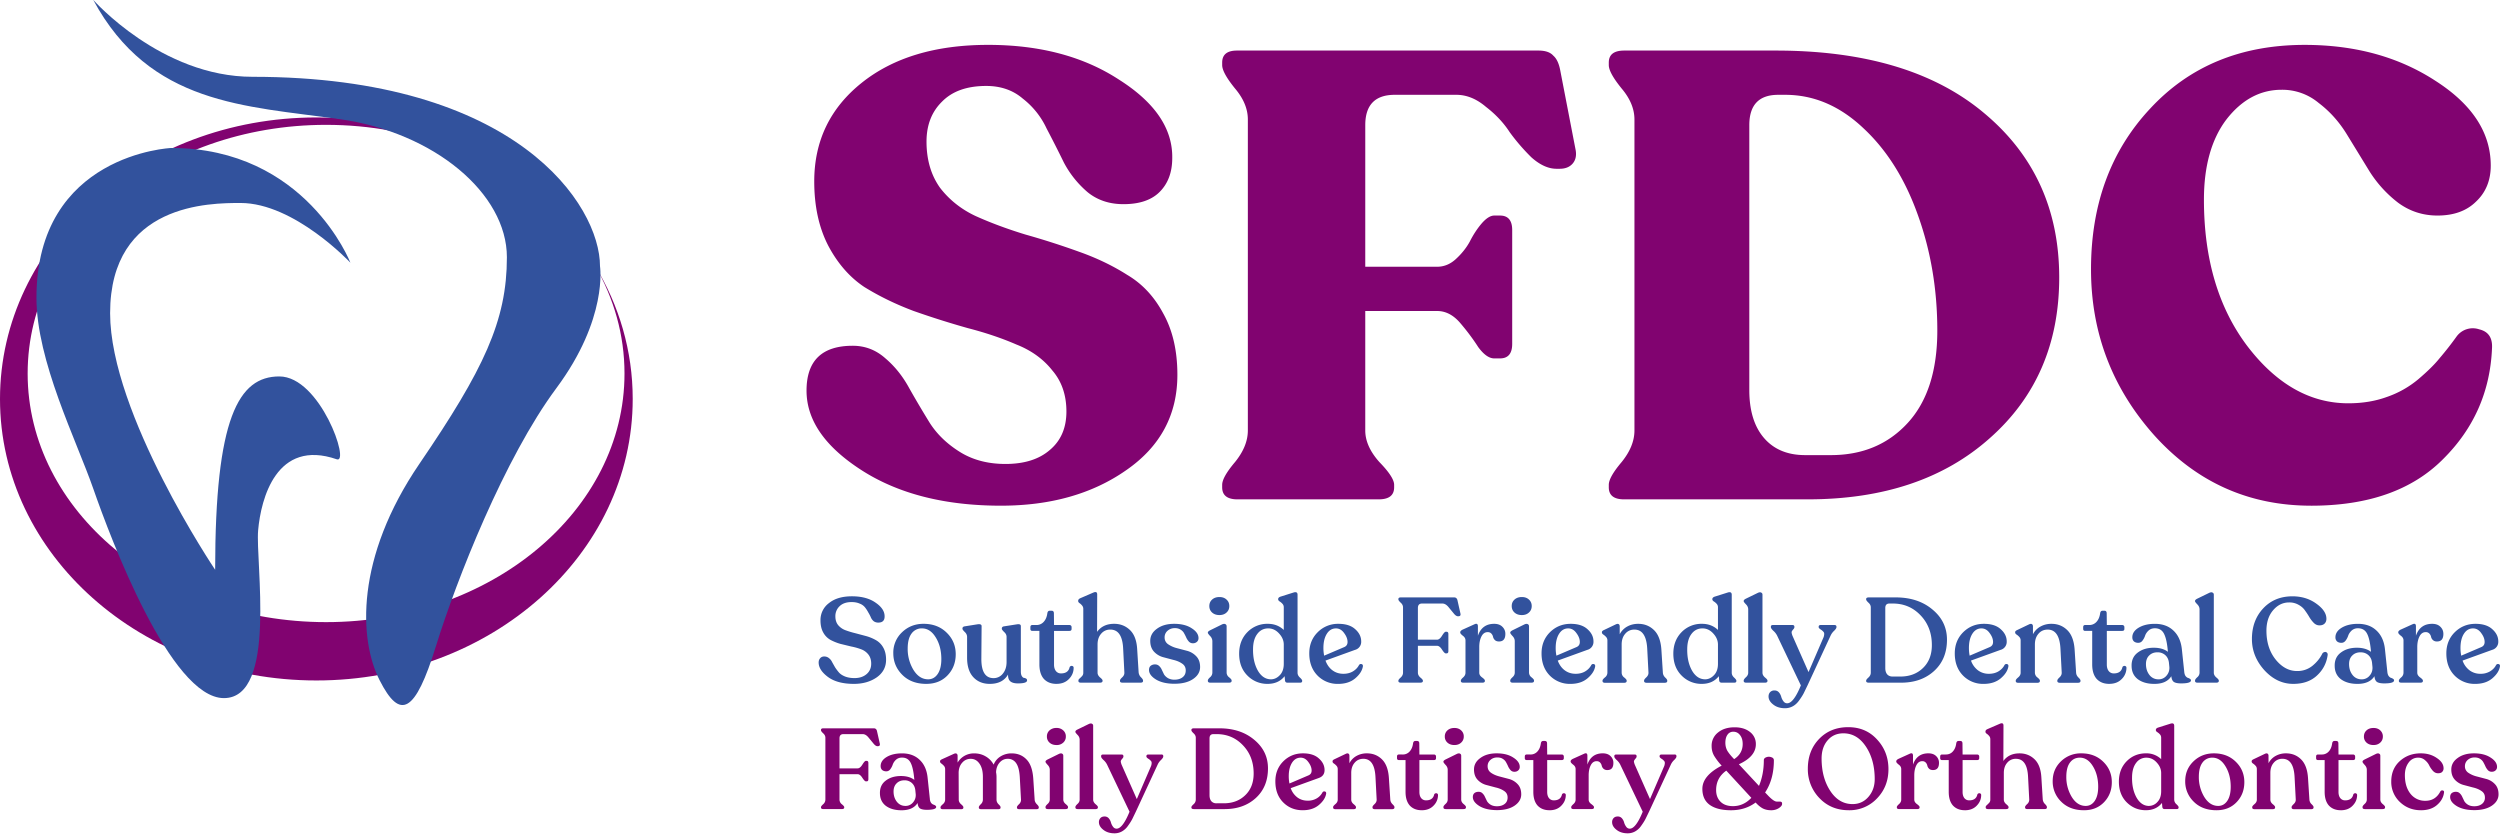 <svg xmlns="http://www.w3.org/2000/svg" width="200" height="67" fill="none" xmlns:v="https://vecta.io/nano"><path d="M50.617 31.919c0 12.435-11.334 22.518-25.311 22.518S0 44.354 0 31.919 11.329 9.396 25.306 9.396c7.356 0 13.983 2.791 18.607 7.262-4.368-4.091-10.738-6.67-17.827-6.67-13.187 0-23.874 8.91-23.874 19.894S12.899 49.77 26.086 49.77 49.96 40.864 49.96 29.881c0-3.09-.847-6.013-2.356-8.627 1.925 3.176 3.013 6.807 3.013 10.665z" fill="#810370"/><path d="M7.469 0s5.41 6.144 12.735 6.144C41.347 6.144 48 16.425 48 21.294c0 0 .657 4.177-3.491 9.76s-7.987 15.322-9.64 20.657-2.854 5.957-4.507 2.695-1.94-9.775 3.193-17.305 6.996-11.423 6.996-16.521-5.8-9.982-13.382-11.049S11.996 8.389 7.463 0h.005zm20.563 21.017s-3.573-9.178-14.337-9.178c0 0-10.779.47-10.779 11.985 0 5.057 3.183 11.358 4.553 15.292s6.17 16.733 10.446 16.733 2.51-10.903 2.736-13.431 1.468-7.343 6.293-5.674c1.083.374-1.329-6.629-4.599-6.629s-5.133 3.332-5.133 15.469c0 0-8.403-12.49-8.403-20.526 0-8.819 8.033-8.819 10.436-8.819 4.307 0 8.783 4.774 8.783 4.774l.005.005z" fill="#32529d"/><path d="M184.888 40.455c-4.997 0-9.189-1.888-12.577-5.664-3.353-3.776-5.03-8.192-5.03-13.249 0-5.192 1.574-9.473 4.723-12.844 3.148-3.405 7.271-5.107 12.37-5.107 4.038 0 7.529.961 10.472 2.882 2.943 1.888 4.414 4.147 4.414 6.776 0 1.18-.393 2.141-1.18 2.882-.753.742-1.78 1.113-3.08 1.113-1.164 0-2.208-.337-3.131-1.011a9.63 9.63 0 0 1-2.31-2.528l-1.797-2.933c-.616-1.011-1.369-1.854-2.258-2.528a4.53 4.53 0 0 0-2.978-1.062c-1.711 0-3.182.792-4.414 2.377-1.198 1.584-1.797 3.725-1.797 6.422 0 4.753 1.164 8.664 3.491 11.732 2.327 3.034 5.013 4.551 8.059 4.551 1.129 0 2.156-.169 3.08-.506a7.94 7.94 0 0 0 2.515-1.416c.753-.64 1.317-1.197 1.694-1.669a26.33 26.33 0 0 0 1.386-1.77 1.6 1.6 0 0 1 1.796-.556c.719.169 1.061.657 1.027 1.467-.137 3.506-1.455 6.49-3.953 8.951-2.464 2.461-5.971 3.692-10.522 3.692zm-54.953-.506c-.821 0-1.232-.32-1.232-.961v-.202c0-.405.342-1.011 1.027-1.82.684-.843 1.026-1.686 1.026-2.528V9.557c0-.843-.342-1.669-1.026-2.478-.685-.843-1.027-1.466-1.027-1.871v-.202c0-.641.411-.961 1.232-.961h12.114c7.152 0 12.713 1.669 16.683 5.006 4.004 3.337 6.005 7.72 6.005 13.148 0 5.293-1.847 9.574-5.543 12.844-3.662 3.27-8.521 4.905-14.578 4.905h-14.681zm14.475-3.54h2.054c2.532 0 4.585-.86 6.159-2.579s2.362-4.18 2.362-7.383c0-3.27-.514-6.338-1.54-9.203-1.027-2.899-2.481-5.225-4.363-6.978-1.883-1.787-3.97-2.68-6.263-2.68h-.564c-1.54 0-2.31.809-2.31 2.427v21.188c0 1.652.393 2.933 1.18 3.843s1.882 1.365 3.285 1.365zm-45.404 3.54c-.821 0-1.232-.32-1.232-.961v-.202c0-.405.342-1.011 1.027-1.82.684-.843 1.027-1.686 1.027-2.528V9.557c0-.843-.342-1.669-1.027-2.478-.684-.843-1.027-1.466-1.027-1.871v-.202c0-.641.394-.961 1.181-.961h24.125c.548 0 .942.135 1.181.405.274.236.462.641.565 1.214l1.232 6.372c.068.438-.017.792-.257 1.062s-.582.404-1.027.404h-.256c-.65 0-1.318-.303-2.002-.91-.65-.64-1.232-1.315-1.745-2.023-.48-.742-1.113-1.416-1.9-2.023-.753-.641-1.54-.961-2.361-.961h-4.928c-1.574 0-2.361.809-2.361 2.427V21.34h5.749c.548 0 1.044-.202 1.489-.607.479-.438.855-.91 1.129-1.416.274-.539.582-1.011.924-1.416.376-.438.719-.657 1.027-.657h.462c.65 0 .975.388.975 1.163v9.102c0 .775-.325 1.163-.975 1.163h-.462c-.411 0-.839-.303-1.284-.91-.41-.64-.889-1.281-1.437-1.922s-1.163-.961-1.848-.961h-5.749v9.557c0 .843.377 1.686 1.129 2.528.787.809 1.181 1.416 1.181 1.82v.202c0 .641-.411.961-1.232.961H99.006zm-18.93.506c-4.483 0-8.196-.944-11.139-2.832s-4.414-4.012-4.414-6.372c0-2.394 1.232-3.59 3.696-3.59.992 0 1.865.337 2.618 1.011.753.64 1.386 1.433 1.899 2.377.513.91 1.061 1.837 1.643 2.781.582.91 1.386 1.686 2.413 2.326s2.242.961 3.644.961c1.506 0 2.686-.371 3.542-1.112.89-.742 1.335-1.77 1.335-3.085s-.376-2.411-1.129-3.287c-.719-.91-1.677-1.601-2.875-2.073-1.163-.506-2.464-.944-3.901-1.315a70.76 70.76 0 0 1-4.312-1.365c-1.437-.539-2.755-1.18-3.953-1.922-1.163-.775-2.122-1.871-2.874-3.287-.753-1.45-1.129-3.169-1.129-5.158 0-3.236 1.266-5.866 3.799-7.889S74.84 3.59 79.049 3.59c4.141 0 7.631.927 10.471 2.781 2.874 1.82 4.295 3.911 4.26 6.27 0 1.146-.342 2.057-1.027 2.731-.65.641-1.608.961-2.874.961-1.129 0-2.088-.32-2.874-.961-.787-.674-1.42-1.466-1.899-2.377a102.2 102.2 0 0 0-1.386-2.731 6.47 6.47 0 0 0-1.899-2.377c-.787-.674-1.762-1.011-2.926-1.011-1.54 0-2.721.421-3.542 1.264-.821.809-1.232 1.871-1.232 3.186 0 1.45.359 2.68 1.078 3.692.753.978 1.711 1.736 2.874 2.276 1.198.539 2.515 1.028 3.953 1.467a62.54 62.54 0 0 1 4.26 1.365c1.437.506 2.738 1.129 3.901 1.871 1.198.708 2.156 1.736 2.875 3.085.753 1.348 1.129 2.984 1.129 4.905 0 3.203-1.369 5.748-4.106 7.636-2.703 1.888-6.04 2.832-10.01 2.832z" fill="#810370"/><g fill="#32529d"><path d="M199.687 53.202c.052-.07.117-.096.195-.077.085.019.124.077.117.173-.052.34-.253.66-.604.961s-.81.452-1.376.452a2.23 2.23 0 0 1-1.657-.673c-.436-.448-.654-1.038-.654-1.768 0-.679.224-1.243.673-1.691.455-.448 1.008-.673 1.658-.673.585 0 1.034.144 1.346.432.318.282.478.608.478.98a.66.66 0 0 1-.498.673l-2.36.855a1.67 1.67 0 0 0 .556.778 1.42 1.42 0 0 0 .878.279 1.46 1.46 0 0 0 .761-.192c.221-.134.383-.304.487-.509zm-1.843-2.93c-.306 0-.549.144-.732.432s-.273.666-.273 1.134a3.09 3.09 0 0 0 .059.615l1.619-.692c.169-.077.253-.211.253-.403 0-.231-.091-.468-.273-.711-.175-.25-.393-.375-.653-.375zm-3.272-.366c.28 0 .498.077.654.231.162.154.244.346.244.576 0 .404-.169.605-.508.605a.45.45 0 0 1-.331-.115c-.078-.077-.127-.163-.146-.259a.53.53 0 0 0-.137-.259.38.38 0 0 0-.293-.115c-.214 0-.38.115-.497.346s-.176.512-.176.845v2.056c0 .141.075.266.225.375s.224.192.224.25v.038c0 .09-.068.134-.205.134h-1.511c-.137 0-.205-.045-.205-.134v-.038c0-.058.062-.141.185-.25a.49.49 0 0 0 .185-.375v-2.584c0-.147-.071-.272-.214-.375-.137-.109-.205-.192-.205-.25v-.029c0-.07.059-.138.176-.202l.955-.432c.189-.09.283-.035.283.163v.749c.221-.634.654-.951 1.297-.951zm-3.584 3.844c.013.141.049.253.108.336.065.077.126.125.185.144a.57.57 0 0 1 .166.077c.052.032.078.074.078.125 0 .16-.264.24-.79.24-.26 0-.452-.038-.576-.115-.117-.083-.185-.237-.205-.461-.26.41-.712.615-1.355.615-.546 0-.988-.125-1.327-.375-.331-.256-.497-.615-.497-1.076-.006-.455.159-.807.497-1.057.339-.256.764-.384 1.278-.384.468 0 .845.109 1.131.327l-.019-.192c-.059-.589-.163-1.019-.312-1.288s-.387-.404-.712-.404a.73.73 0 0 0-.507.183c-.13.122-.221.256-.273.404a1.36 1.36 0 0 1-.205.394c-.091.122-.205.183-.342.183-.143 0-.26-.038-.351-.115a.44.44 0 0 1-.126-.327c0-.307.169-.564.507-.769.344-.205.777-.308 1.297-.308.611 0 1.105.179 1.482.538.377.352.602.839.673 1.46l.195 1.845zm-2.067.596a.8.8 0 0 0 .643-.288c.169-.192.247-.419.234-.682l-.029-.298c-.019-.275-.114-.493-.283-.653s-.383-.24-.643-.24c-.273 0-.495.086-.664.259-.169.166-.253.394-.253.682 0 .34.091.628.273.865a.88.88 0 0 0 .722.355zm-5.461.364c-.871 0-1.641-.365-2.311-1.095-.663-.737-.995-1.566-.995-2.489 0-.999.303-1.819.907-2.46s1.382-.961 2.331-.961c.735 0 1.372.195 1.912.586.539.384.809.788.809 1.211 0 .16-.049.288-.146.384s-.234.144-.41.144c-.162 0-.309-.061-.439-.183a2.42 2.42 0 0 1-.36-.461 6.1 6.1 0 0 0-.352-.538c-.123-.186-.295-.34-.516-.461a1.46 1.46 0 0 0-.761-.192c-.501 0-.93.211-1.288.634-.351.416-.526.958-.526 1.624 0 .929.247 1.701.741 2.316.494.608 1.063.913 1.707.913a1.89 1.89 0 0 0 1.238-.423c.344-.282.608-.608.79-.98a.27.27 0 0 1 .176-.115.18.18 0 0 1 .185.048c.052.045.072.112.059.202-.091.647-.377 1.191-.858 1.633-.475.442-1.106.663-1.893.663zm-7.652-.095c-.137 0-.205-.048-.205-.144v-.029c0-.064.058-.151.175-.259a.48.48 0 0 0 .186-.365v-5.063c0-.154-.062-.291-.186-.413-.117-.122-.175-.202-.175-.24v-.029c0-.058.055-.115.166-.173l.985-.48c.11-.045.195-.048.253-.01.065.032.098.087.098.163v6.245c0 .135.065.259.195.375.136.109.205.192.205.25v.029c0 .096-.072.144-.215.144h-1.482zm-1.068-.865c.013.141.049.253.107.336.065.077.127.125.185.144a.56.56 0 0 1 .166.077c.052.032.078.074.078.125 0 .16-.263.24-.79.24-.26 0-.452-.038-.575-.115-.117-.083-.185-.237-.205-.461-.26.41-.712.615-1.356.615-.546 0-.988-.125-1.326-.375-.332-.256-.497-.615-.497-1.076-.007-.455.159-.807.497-1.057.338-.256.764-.384 1.278-.384.468 0 .845.109 1.131.327l-.02-.192c-.058-.589-.162-1.019-.312-1.288s-.386-.404-.712-.404c-.201 0-.37.061-.507.183-.13.122-.221.256-.273.404a1.33 1.33 0 0 1-.205.394.41.41 0 0 1-.341.183c-.143 0-.26-.038-.351-.115-.085-.083-.127-.192-.127-.327 0-.307.169-.564.507-.769.345-.205.777-.308 1.297-.308.612 0 1.106.179 1.483.538.377.352.601.839.673 1.46l.195 1.845zm-2.068.596a.8.8 0 0 0 .644-.288c.169-.192.247-.419.234-.682l-.029-.298c-.02-.275-.114-.493-.283-.653a.9.9 0 0 0-.644-.24c-.273 0-.494.086-.663.259-.169.166-.254.394-.254.682 0 .34.091.628.274.865a.88.88 0 0 0 .721.355zm-3.931.364c-.422 0-.757-.131-1.004-.394-.241-.269-.361-.657-.361-1.163v-2.681h-.556c-.111 0-.166-.054-.166-.163v-.135c0-.115.055-.173.166-.173h.302a.76.76 0 0 0 .595-.25c.156-.166.254-.394.293-.682.019-.141.084-.211.195-.211h.146c.124 0 .185.07.185.211l.01.932h1.229c.052 0 .094.016.127.048a.17.17 0 0 1 .049.125v.135c0 .109-.059.163-.176.163h-1.229v2.69c0 .224.052.4.156.528a.5.5 0 0 0 .4.183c.39 0 .621-.167.692-.5.026-.051.065-.083.118-.096s.097-.006.136.019c.046.026.068.067.068.125a1.24 1.24 0 0 1-.38.903c-.247.256-.579.384-.995.384zm-2.653-.903c.007.141.065.269.176.384.117.109.175.192.175.25v.038c0 .096-.071.144-.214.144h-1.424c-.143 0-.215-.048-.215-.144v-.038c0-.058.059-.141.176-.25.123-.115.182-.243.175-.384l-.097-1.854c-.046-1.057-.387-1.585-1.024-1.585-.306 0-.553.112-.742.336-.188.218-.282.503-.282.855v2.258a.48.48 0 0 0 .195.375c.136.109.204.192.204.25v.038c0 .096-.071.144-.214.144h-1.512c-.136 0-.205-.048-.205-.144v-.038c0-.058.065-.141.195-.25s.196-.234.196-.375v-2.575a.4.4 0 0 0-.117-.298 1.08 1.08 0 0 0-.215-.182c-.072-.051-.107-.106-.107-.163v-.029c0-.064.058-.122.175-.173l.946-.452c.104-.045.179-.048.225-.01.052.032.078.093.078.183v.624a1.47 1.47 0 0 1 .595-.615 1.77 1.77 0 0 1 .887-.221c.501 0 .923.17 1.268.509s.54.865.585 1.576l.117 1.816zm-5.727-.605c.053-.07.118-.096.196-.077.084.019.123.077.117.173-.052.34-.254.66-.605.961s-.81.452-1.375.452a2.23 2.23 0 0 1-1.658-.673c-.436-.448-.654-1.038-.654-1.768 0-.679.225-1.243.673-1.691.455-.448 1.008-.673 1.658-.673.585 0 1.034.144 1.346.432.319.282.478.608.478.98a.66.66 0 0 1-.497.673l-2.361.855a1.67 1.67 0 0 0 .556.778 1.42 1.42 0 0 0 .878.279c.293 0 .546-.064.761-.192.221-.134.383-.304.487-.509zm-1.843-2.93c-.305 0-.549.144-.731.432s-.273.666-.273 1.134a3.09 3.09 0 0 0 .058.615l1.619-.692c.169-.077.254-.211.254-.403 0-.231-.091-.468-.273-.711-.176-.25-.394-.375-.654-.375zm-9.011 4.342c-.143 0-.215-.045-.215-.134v-.029c0-.058.062-.141.185-.25.124-.115.186-.243.186-.384V48.59c0-.141-.062-.266-.186-.375-.123-.115-.185-.202-.185-.259v-.029c0-.09.072-.135.215-.135h2.145c1.197 0 2.178.324 2.946.97.773.64 1.16 1.444 1.16 2.412 0 1.044-.344 1.88-1.034 2.508-.682.621-1.56.932-2.633.932h-2.584zm1.901-.49h.615c.741 0 1.346-.227 1.814-.682.474-.455.712-1.066.712-1.835 0-.954-.299-1.745-.897-2.373-.599-.634-1.34-.951-2.224-.951h-.273c-.221 0-.332.119-.332.355v4.804c0 .218.052.388.156.509.104.115.247.173.429.173zm-4.657-4.122c.11 0 .166.045.166.134v.038c0 .07-.062.166-.186.288a1.23 1.23 0 0 0-.282.384l-1.844 3.978-.302.624c-.078.154-.195.34-.351.557-.15.218-.322.381-.517.49a1.28 1.28 0 0 1-.634.163c-.384 0-.699-.099-.946-.298-.247-.192-.371-.407-.371-.644 0-.141.043-.256.127-.346a.46.46 0 0 1 .351-.134c.143 0 .26.051.351.154a.9.9 0 0 1 .186.355 1.06 1.06 0 0 0 .175.355c.078.109.179.163.302.163.339 0 .703-.477 1.093-1.432l-1.902-3.987a1.3 1.3 0 0 0-.302-.384c-.13-.122-.195-.218-.195-.288v-.038c0-.09.058-.134.175-.134h1.541c.111 0 .166.048.166.144v.029c0 .051-.029.109-.088.173a.73.73 0 0 0-.127.183c-.019.058 0 .166.059.327l1.287 2.911 1.21-2.806c.058-.192.058-.324 0-.394a.89.89 0 0 0-.244-.211c-.104-.071-.156-.131-.156-.183v-.029c0-.096.058-.144.175-.144h1.083zm-7.05 4.613c-.136 0-.205-.048-.205-.144v-.029c0-.064.059-.151.176-.259.123-.109.185-.231.185-.365v-5.063c0-.154-.062-.291-.185-.413-.117-.122-.176-.202-.176-.24v-.029c0-.058.056-.115.166-.173l.985-.48c.111-.045.195-.048.254-.01.065.032.097.087.097.163v6.245c0 .135.065.259.195.375.137.109.205.192.205.25v.029c0 .096-.071.144-.214.144h-1.483z"/><use href="#B"/><path d="M133.029 53.807c.007.141.065.269.176.384.117.109.175.192.175.25v.038c0 .096-.071.144-.214.144h-1.424c-.143 0-.215-.048-.215-.144v-.038c0-.058.059-.141.176-.25.123-.115.182-.243.175-.384l-.097-1.854c-.046-1.057-.387-1.585-1.024-1.585a.92.92 0 0 0-.741.336c-.189.218-.283.503-.283.855v2.258a.48.48 0 0 0 .195.375c.136.109.205.192.205.25v.038c0 .096-.072.144-.215.144h-1.512c-.136 0-.204-.048-.204-.144v-.038c0-.058.065-.141.195-.25a.48.48 0 0 0 .195-.375v-2.575a.4.4 0 0 0-.117-.298 1.09 1.09 0 0 0-.215-.182c-.071-.051-.107-.106-.107-.163v-.029c0-.064.058-.122.175-.173l.946-.452c.104-.045.179-.048.225-.01.052.032.078.093.078.183v.624a1.47 1.47 0 0 1 .595-.615c.26-.147.556-.221.887-.221.501 0 .923.17 1.268.509s.54.865.585 1.576l.117 1.816zm-5.726-.605c.052-.07.117-.096.195-.077.084.019.123.077.117.173-.052.34-.254.66-.605.961s-.809.452-1.375.452a2.23 2.23 0 0 1-1.658-.673c-.436-.448-.653-1.038-.653-1.768 0-.679.224-1.243.672-1.691.456-.448 1.008-.673 1.658-.673.586 0 1.034.144 1.346.432.319.282.478.608.478.98a.66.66 0 0 1-.497.673l-2.36.855c.123.333.309.593.556.778s.539.279.877.279c.293 0 .547-.064.761-.192.221-.134.384-.304.488-.509zm-1.844-2.93c-.305 0-.549.144-.731.432s-.273.666-.273 1.134a3.09 3.09 0 0 0 .058.615l1.619-.692c.169-.077.254-.211.254-.403 0-.231-.091-.468-.273-.711-.176-.25-.394-.375-.654-.375zm-3.712-1.067c-.241 0-.436-.067-.585-.202s-.224-.307-.224-.519.074-.384.224-.519.344-.202.585-.202c.234 0 .423.067.566.202.149.135.224.307.224.519s-.075.384-.224.519c-.143.134-.332.202-.566.202zm-.722 5.409c-.136 0-.205-.048-.205-.144v-.038c0-.058.059-.141.176-.25.124-.109.185-.234.185-.375V51.29c0-.147-.061-.285-.185-.413-.117-.128-.176-.211-.176-.25v-.029c0-.051.059-.109.176-.173l.975-.48c.111-.045.195-.048.254-.01.065.032.097.09.097.173v3.699a.48.48 0 0 0 .195.375c.137.109.205.192.205.25v.038c0 .096-.071.144-.214.144h-1.483zm-1.494-4.708c.279 0 .497.077.653.231a.76.76 0 0 1 .244.576c0 .404-.169.605-.507.605-.143 0-.254-.038-.332-.115s-.127-.163-.146-.259a.53.53 0 0 0-.137-.259c-.071-.077-.169-.115-.292-.115-.215 0-.381.115-.498.346s-.175.512-.175.845v2.056c0 .141.074.266.224.375s.224.192.224.25v.038c0 .09-.068.134-.204.134h-1.512c-.137 0-.205-.045-.205-.134v-.038c0-.058.062-.141.185-.25s.186-.234.186-.375v-2.584c0-.147-.072-.272-.215-.375-.136-.109-.205-.192-.205-.25v-.029c0-.07.059-.138.176-.202l.956-.432c.188-.09.282-.035.282.163v.749c.222-.634.654-.951 1.298-.951zm-7.445 4.708c-.143 0-.215-.045-.215-.134v-.029c0-.058.062-.141.185-.25.124-.115.186-.243.186-.384V48.59c0-.141-.062-.266-.186-.375-.123-.115-.185-.202-.185-.259v-.029c0-.09.065-.135.195-.135h4.262c.15 0 .241.083.273.25l.234 1.038c.033.147-.022.221-.166.221h-.039c-.104 0-.221-.083-.351-.25l-.419-.509c-.15-.173-.306-.259-.468-.259h-1.629c-.221 0-.331.119-.331.355v2.537h1.531c.136 0 .27-.106.4-.317s.227-.317.292-.317h.068c.098 0 .147.061.147.183v1.364c0 .122-.049.182-.147.182h-.068c-.065 0-.162-.099-.292-.298-.13-.205-.264-.308-.4-.308h-1.531v2.152c0 .141.065.269.195.384.136.109.204.192.204.25v.029c0 .09-.071.134-.214.134h-1.531zm-3.365-1.412c.052-.07.117-.096.195-.077.084.019.123.077.117.173-.052.34-.254.66-.605.961s-.809.452-1.375.452a2.23 2.23 0 0 1-1.658-.673c-.435-.448-.653-1.038-.653-1.768 0-.679.224-1.243.673-1.691a2.27 2.27 0 0 1 1.658-.673c.585 0 1.033.144 1.346.432.318.282.477.608.477.98a.66.66 0 0 1-.497.673l-2.36.855c.123.333.309.593.556.778s.539.279.877.279c.293 0 .547-.064.761-.192.221-.134.384-.304.488-.509zm-1.843-2.93c-.306 0-.55.144-.732.432s-.273.666-.273 1.134a3.09 3.09 0 0 0 .059.615l1.619-.692c.169-.077.253-.211.253-.403 0-.231-.091-.468-.273-.711-.176-.25-.393-.375-.653-.375z"/><use href="#B" x="-34.735"/><path d="M97.555 49.205c-.241 0-.436-.067-.585-.202s-.224-.307-.224-.519.075-.384.224-.519.345-.202.585-.202c.234 0 .423.067.566.202.15.135.224.307.224.519s-.075.384-.224.519c-.143.134-.332.202-.566.202zm-.722 5.409c-.136 0-.205-.048-.205-.144v-.038c0-.058.058-.141.176-.25a.49.49 0 0 0 .185-.375V51.29a.59.59 0 0 0-.185-.413c-.117-.128-.176-.211-.176-.25v-.029c0-.051.058-.109.176-.173l.975-.48c.111-.045.195-.048.254-.01.065.032.097.09.097.173v3.699a.48.48 0 0 0 .195.375c.136.109.205.192.205.25v.038c0 .096-.072.144-.215.144h-1.483zm-2.873.087c-.605 0-1.096-.112-1.473-.336-.377-.231-.566-.487-.566-.769 0-.141.042-.25.127-.327a.54.54 0 0 1 .361-.115.44.44 0 0 1 .322.125.88.88 0 0 1 .215.307l.176.365c.072.115.175.215.312.298a1.03 1.03 0 0 0 .527.125c.267 0 .481-.064.644-.192.169-.128.254-.311.254-.548s-.098-.42-.293-.548c-.195-.135-.432-.234-.712-.298l-.829-.221a1.56 1.56 0 0 1-.712-.442c-.195-.218-.293-.503-.293-.855 0-.391.179-.714.536-.97.358-.263.816-.394 1.375-.394.579 0 1.047.119 1.404.355.364.231.546.493.546.788 0 .122-.042.221-.127.298a.46.46 0 0 1-.322.115.43.43 0 0 1-.312-.125c-.078-.083-.146-.183-.205-.298a3.55 3.55 0 0 0-.176-.355c-.058-.122-.153-.224-.283-.307a.82.82 0 0 0-.468-.125.84.84 0 0 0-.585.211.68.68 0 0 0-.234.528.64.64 0 0 0 .293.557 2.19 2.19 0 0 0 .702.307l.839.221c.28.083.517.231.712.442s.293.493.293.846c0 .384-.188.705-.566.961-.371.25-.865.375-1.482.375zm-2.868-.904a.63.63 0 0 0 .185.384c.111.109.166.195.166.259v.038c0 .09-.068.135-.205.135h-1.434c-.136 0-.205-.045-.205-.135v-.038c0-.058.058-.141.176-.25.124-.115.182-.243.175-.384l-.097-1.902c-.045-1.025-.387-1.537-1.024-1.537a.92.92 0 0 0-.741.336c-.189.218-.283.503-.283.855v2.258c0 .134.065.259.195.375.136.109.205.192.205.25v.029c0 .096-.072.144-.215.144h-1.512c-.136 0-.205-.048-.205-.144v-.029c0-.058.033-.112.098-.163a2.72 2.72 0 0 0 .195-.192.38.38 0 0 0 .097-.269v-5.102a.41.41 0 0 0-.107-.288c-.065-.077-.133-.138-.205-.183-.065-.051-.097-.102-.097-.154v-.029c0-.083.055-.151.166-.202l1.044-.452c.208-.09.312-.038.312.154l-.01 2.988c.312-.429.767-.644 1.365-.644.501 0 .923.167 1.268.5s.536.842.575 1.528l.117 1.864zm-6.574.913c-.423 0-.758-.131-1.005-.394-.241-.269-.361-.657-.361-1.163v-2.681h-.556c-.111 0-.166-.054-.166-.163v-.135c0-.115.055-.173.166-.173h.302a.76.76 0 0 0 .595-.25c.156-.166.254-.394.293-.682.019-.141.084-.211.195-.211h.146c.124 0 .185.07.185.211l.01.932h1.229c.052 0 .094.016.127.048s.049.074.049.125v.135c0 .109-.059.163-.176.163h-1.229v2.69c0 .224.052.4.156.528a.5.5 0 0 0 .4.183c.39 0 .621-.167.692-.5.026-.051.065-.083.117-.096s.097-.006.136.019c.046.026.068.067.068.125 0 .346-.127.647-.38.903-.247.256-.579.384-.995.384zm-2.85-.999c0 .167.026.291.078.375s.107.131.166.144a.4.4 0 0 1 .175.058c.052.026.078.074.078.144 0 .16-.244.24-.731.24-.273 0-.475-.054-.605-.163s-.192-.291-.185-.548c-.286.5-.774.749-1.463.749-.546 0-.985-.179-1.317-.538s-.497-.877-.497-1.556v-1.662c0-.147-.062-.279-.185-.394-.124-.122-.185-.205-.185-.25v-.029c0-.096.058-.154.175-.173l1.024-.163c.221-.032.332.016.332.144l-.02 2.633c0 1.018.325 1.528.975 1.528a.92.92 0 0 0 .741-.355c.202-.243.302-.557.302-.942v-1.998c0-.147-.065-.279-.195-.394-.123-.122-.185-.205-.185-.25v-.029c0-.096.055-.154.166-.173l1.044-.163c.208-.032.312.016.312.144v3.622zm-7.561.999c-.8 0-1.44-.24-1.921-.721s-.722-1.057-.722-1.73a2.23 2.23 0 0 1 .702-1.681c.468-.448 1.04-.673 1.717-.673.754 0 1.372.237 1.853.711.481.468.722 1.041.722 1.72 0 .672-.218 1.236-.653 1.691s-1.001.682-1.697.682zm.146-.365c.312 0 .566-.141.761-.423.195-.288.293-.685.293-1.191 0-.679-.149-1.259-.449-1.739-.293-.48-.66-.721-1.102-.721a.99.99 0 0 0-.839.423c-.202.275-.302.673-.302 1.191a3.23 3.23 0 0 0 .458 1.701c.312.506.706.759 1.18.759zm-5.942.365c-.878 0-1.567-.182-2.068-.548-.501-.372-.751-.759-.751-1.163 0-.141.042-.256.127-.346.084-.096.202-.141.351-.135a.58.58 0 0 1 .361.144c.104.083.185.189.244.317l.234.413a4.06 4.06 0 0 0 .312.413c.117.128.279.234.488.317.215.083.465.125.751.125.397 0 .718-.106.965-.317s.371-.49.371-.836c0-.295-.075-.538-.224-.73a1.3 1.3 0 0 0-.585-.423 4.8 4.8 0 0 0-.79-.221l-.868-.211a4.13 4.13 0 0 1-.79-.317 1.49 1.49 0 0 1-.576-.586c-.15-.262-.224-.589-.224-.98a1.68 1.68 0 0 1 .673-1.374c.449-.365 1.063-.548 1.843-.548s1.411.17 1.892.509c.488.333.728.701.722 1.105 0 .327-.169.49-.507.49-.143 0-.267-.038-.371-.115a.82.82 0 0 1-.224-.307c-.052-.121-.12-.253-.205-.394-.078-.147-.166-.282-.263-.403a.96.96 0 0 0-.419-.298c-.182-.083-.4-.125-.653-.125-.41 0-.728.109-.956.327a1.08 1.08 0 0 0-.341.817c0 .282.075.516.224.701a1.38 1.38 0 0 0 .575.404 7.05 7.05 0 0 0 .79.24l.868.231a3.46 3.46 0 0 1 .79.327 1.53 1.53 0 0 1 .585.596c.15.263.224.586.224.97 0 .589-.25 1.06-.751 1.412-.501.346-1.109.519-1.824.519z"/></g><g fill="#810370"><path d="M197.943 64.81c-.573 0-1.038-.106-1.396-.319-.357-.219-.535-.461-.535-.728 0-.134.04-.237.12-.309a.51.51 0 0 1 .342-.109c.123 0 .224.039.304.118.087.079.154.176.204.291l.166.346a.87.87 0 0 0 .296.282c.135.079.301.118.499.118.252 0 .455-.061.609-.182a.61.61 0 0 0 .241-.519c0-.224-.093-.398-.278-.519-.184-.128-.409-.222-.674-.282l-.785-.209a1.47 1.47 0 0 1-.675-.419c-.185-.206-.277-.476-.277-.81 0-.37.169-.677.508-.919.339-.249.773-.373 1.303-.373.548 0 .992.112 1.33.337.345.218.518.467.518.746 0 .115-.04.209-.12.282s-.182.109-.305.109c-.117 0-.216-.039-.296-.118a1.23 1.23 0 0 1-.194-.282 3.51 3.51 0 0 0-.166-.337.72.72 0 0 0-.268-.291c-.117-.079-.265-.118-.444-.118-.221 0-.406.067-.554.2s-.222.3-.222.501a.61.61 0 0 0 .277.528 2.08 2.08 0 0 0 .666.291l.794.209a1.47 1.47 0 0 1 .675.419c.185.201.277.467.277.801 0 .364-.179.667-.536.91-.351.237-.819.355-1.404.355zm-4.268.009c-.665 0-1.229-.222-1.691-.665a2.2 2.2 0 0 1-.684-1.629c0-.674.225-1.217.675-1.629s1.001-.622 1.654-.628c.505-.006.939.115 1.302.364.37.243.555.522.555.837 0 .115-.04.212-.12.291-.074.073-.191.106-.351.1-.148-.006-.281-.076-.398-.209s-.212-.276-.286-.428-.188-.291-.342-.419c-.148-.127-.326-.191-.536-.191a.91.91 0 0 0-.767.401c-.197.267-.295.601-.295 1.001 0 .619.15 1.117.452 1.493a1.46 1.46 0 0 0 1.192.555c.536 0 .933-.249 1.192-.746.049-.073.114-.1.194-.082s.114.073.102.164c-.05.388-.237.722-.564 1.001-.32.279-.748.419-1.284.419zm-3.794-5.216c-.228 0-.413-.064-.555-.191a.63.63 0 0 1-.212-.492c0-.201.071-.364.212-.492s.327-.191.555-.191c.221 0 .4.064.536.191a.65.65 0 0 1 .212.492c0 .201-.071.364-.212.492s-.315.191-.536.191zm-.684 5.125c-.129 0-.194-.046-.194-.137v-.036c0-.055.055-.133.166-.237.117-.103.176-.222.176-.355v-2.385c0-.14-.059-.27-.176-.391-.111-.121-.166-.2-.166-.237v-.027c0-.049.055-.103.166-.164l.924-.455c.105-.042.185-.046.24-.009.062.03.093.085.093.164v3.504c0 .133.061.252.185.355s.194.182.194.237v.036c0 .091-.068.137-.204.137h-1.404zm-1.932.091c-.4 0-.717-.124-.952-.373-.227-.255-.341-.622-.341-1.101v-2.539h-.527c-.105 0-.157-.052-.157-.155v-.127c0-.109.052-.164.157-.164h.286a.72.72 0 0 0 .564-.237c.148-.158.24-.373.277-.646.019-.133.08-.2.185-.2h.139c.117 0 .175.067.175.2l.009.883h1.165c.049 0 .089.015.12.045s.046.07.046.118v.127c0 .103-.056.155-.166.155h-1.165v2.549c0 .212.05.379.148.501.099.115.225.173.379.173.37 0 .588-.158.656-.473.025-.048.062-.079.111-.091s.092-.006.129.018c.043.024.065.064.065.118 0 .328-.12.613-.36.856-.234.243-.549.364-.943.364zm-2.513-.856a.55.55 0 0 0 .166.364c.111.103.166.182.166.237v.036c0 .091-.067.136-.203.136h-1.349c-.135 0-.203-.046-.203-.136v-.036c0-.055.055-.133.166-.237.117-.109.173-.231.166-.364l-.092-1.757c-.043-1.001-.366-1.502-.97-1.502a.87.87 0 0 0-.702.319c-.179.206-.268.476-.268.81v2.139c0 .133.061.252.184.355.13.103.195.182.195.237v.036c0 .091-.068.136-.204.136h-1.432c-.129 0-.194-.046-.194-.136v-.036c0-.055.062-.133.185-.237s.185-.222.185-.355v-2.439c0-.115-.037-.209-.111-.282a1.06 1.06 0 0 0-.203-.173c-.068-.049-.102-.1-.102-.155v-.027c0-.061.055-.115.166-.164l.896-.428c.099-.043.17-.046.213-.009.049.03.074.088.074.173v.592a1.4 1.4 0 0 1 .563-.583 1.68 1.68 0 0 1 .841-.209c.475 0 .875.161 1.201.482s.512.819.555 1.493l.111 1.72zm-7.431.856c-.758 0-1.365-.228-1.821-.683a2.23 2.23 0 0 1-.683-1.638c0-.637.221-1.168.665-1.593s.986-.637 1.626-.637c.715 0 1.3.224 1.756.674.455.443.683.986.683 1.629 0 .637-.206 1.171-.619 1.602s-.948.646-1.607.646zm.138-.346c.296 0 .536-.133.721-.4.185-.273.277-.649.277-1.129 0-.643-.142-1.192-.425-1.648-.277-.455-.625-.683-1.044-.683a.94.94 0 0 0-.795.401c-.191.261-.286.637-.286 1.129a3.06 3.06 0 0 0 .434 1.611c.296.479.669.719 1.118.719zm-3.522-.501a.49.49 0 0 0 .176.364c.117.109.175.188.175.237v.027c0 .085-.052.127-.157.127h-.961c-.111 0-.172-.058-.185-.173l-.027-.319c-.308.388-.739.583-1.294.583-.591 0-1.099-.209-1.524-.628-.419-.419-.629-.971-.629-1.657 0-.661.207-1.205.619-1.629.419-.425.937-.637 1.553-.637a1.69 1.69 0 0 1 1.21.464V59.02c0-.115-.037-.209-.111-.282a.9.9 0 0 0-.212-.173c-.068-.048-.102-.1-.102-.155v-.018c0-.079.056-.14.166-.182l.98-.309c.215-.073.323-.018.323.164v5.907zm-2.023.501a.91.91 0 0 0 .674-.309c.203-.206.305-.495.305-.865v-1.456c0-.303-.117-.583-.351-.837-.234-.261-.508-.391-.822-.391a.99.99 0 0 0-.832.419c-.209.273-.317.649-.323 1.129-.013.637.104 1.18.351 1.629.252.449.585.677.998.683zm-5.195.346c-.758 0-1.365-.228-1.821-.683a2.23 2.23 0 0 1-.683-1.638c0-.637.221-1.168.665-1.593a2.26 2.26 0 0 1 1.626-.637c.715 0 1.3.224 1.756.674.455.443.683.986.683 1.629 0 .637-.206 1.171-.619 1.602s-.948.646-1.607.646zm.138-.346c.296 0 .536-.133.721-.4.185-.273.277-.649.277-1.129 0-.643-.142-1.192-.425-1.648-.277-.455-.625-.683-1.044-.683-.333 0-.598.133-.795.401-.191.261-.286.637-.286 1.129a3.06 3.06 0 0 0 .434 1.611c.296.479.669.719 1.118.719zm-3.437-.519a.59.59 0 0 0 .175.364c.105.103.157.185.157.246v.036c0 .085-.065.127-.194.127H162.2c-.129 0-.194-.043-.194-.127v-.036c0-.055.055-.133.166-.237a.46.46 0 0 0 .167-.364l-.093-1.802c-.043-.971-.366-1.456-.97-1.456a.87.87 0 0 0-.702.319c-.179.206-.268.476-.268.81v2.139c0 .127.061.246.185.355.129.103.194.182.194.237v.027c0 .091-.068.137-.204.137h-1.432c-.129 0-.194-.046-.194-.137v-.027c0-.055.031-.106.093-.155l.184-.182a.36.36 0 0 0 .093-.255V59.14c0-.109-.034-.2-.102-.273a.83.83 0 0 0-.194-.173c-.061-.048-.092-.097-.092-.146v-.027c0-.079.052-.143.157-.191l.988-.428c.198-.085.296-.036.296.146l-.009 2.831c.296-.407.727-.61 1.293-.61.475 0 .875.158 1.202.473s.508.798.545 1.447l.111 1.766zm-6.229.865c-.4 0-.717-.124-.951-.373-.228-.255-.342-.622-.342-1.101v-2.539h-.527c-.104 0-.157-.052-.157-.155v-.127c0-.109.053-.164.157-.164h.287c.234 0 .422-.079.563-.237.148-.158.241-.373.277-.646.019-.133.081-.2.185-.2h.139c.117 0 .175.067.175.2l.01.883h1.164c.049 0 .089.015.12.045s.046.07.046.118v.127c0 .103-.055.155-.166.155h-1.164v2.549c0 .212.049.379.147.501.099.115.225.173.379.173.37 0 .589-.158.656-.473.025-.048.062-.079.111-.091s.093-.006.13.018c.043.024.064.064.064.118 0 .328-.12.613-.36.856-.234.243-.548.364-.943.364z"/><path d="M154.269 60.267c.265 0 .471.073.619.218a.72.72 0 0 1 .231.546c0 .382-.16.573-.48.573-.136 0-.24-.036-.314-.109a.48.48 0 0 1-.139-.246c-.019-.091-.061-.173-.129-.246a.36.36 0 0 0-.277-.109c-.204 0-.361.109-.472.328s-.166.485-.166.801v1.948c0 .133.071.252.213.355s.212.182.212.237v.036c0 .085-.065.127-.194.127h-1.432c-.129 0-.194-.042-.194-.127v-.036c0-.055.058-.133.175-.237s.176-.221.176-.355v-2.449c0-.139-.068-.258-.203-.355-.13-.103-.194-.182-.194-.237v-.027c0-.067.055-.131.166-.191l.905-.41c.179-.085.268-.033.268.155v.71c.21-.601.619-.901 1.229-.901zm-6.362 4.552c-.955 0-1.74-.325-2.356-.974a3.31 3.31 0 0 1-.924-2.348c0-.965.302-1.76.906-2.385s1.379-.938 2.328-.938c.942 0 1.712.331 2.31.992.604.655.905 1.444.905 2.367 0 .928-.305 1.708-.914 2.339a3.01 3.01 0 0 1-2.255.947zm.296-.492c.517 0 .942-.194 1.275-.582s.499-.859.499-1.411c0-1.032-.234-1.899-.702-2.603-.469-.71-1.069-1.065-1.802-1.065-.524 0-.946.188-1.266.564-.32.37-.48.853-.48 1.447 0 1.026.231 1.89.693 2.594s1.056 1.056 1.783 1.056zm-5.831-.2c.129 0 .194.049.194.146v.046c0 .109-.09.221-.268.337a1.13 1.13 0 0 1-.601.164c-.259 0-.483-.049-.674-.146-.191-.103-.382-.261-.573-.473-.555.413-1.211.619-1.968.619-.733 0-1.3-.143-1.7-.428-.394-.285-.592-.713-.592-1.283 0-.704.515-1.323 1.543-1.857a4.92 4.92 0 0 1-.6-.783c-.136-.237-.203-.495-.203-.774a1.33 1.33 0 0 1 .508-1.092c.339-.279.782-.419 1.33-.419.505 0 .915.124 1.229.373a1.19 1.19 0 0 1 .471.983c0 .655-.452 1.189-1.358 1.602l1.608 1.729c.259-.613.388-1.299.388-2.057 0-.109.068-.188.203-.237a.56.56 0 0 1 .397 0c.136.043.204.124.204.246 0 1.013-.234 1.872-.702 2.576l.184.191c.333.358.582.537.749.537h.231zm-3.715-5.589a.54.54 0 0 0-.462.246c-.11.158-.166.37-.166.637 0 .243.056.461.166.655.117.188.296.407.536.655.456-.297.684-.701.684-1.211 0-.297-.071-.534-.212-.71-.136-.182-.318-.273-.546-.273zm-.018 5.953c.56 0 1.05-.222 1.469-.664l-2.005-2.175c-.542.382-.813.901-.813 1.556 0 .382.117.692.351.928s.567.355.998.355zm-4.681-4.133c.105 0 .157.042.157.127v.036c0 .067-.058.158-.175.273a1.17 1.17 0 0 0-.268.364l-1.746 3.768-.287.592c-.074.146-.185.322-.332.528a1.47 1.47 0 0 1-.49.464c-.185.103-.385.155-.601.155-.363 0-.662-.094-.896-.282-.234-.182-.351-.385-.351-.61a.46.46 0 0 1 .12-.328c.08-.085.191-.127.333-.127.135 0 .246.049.332.146a.84.84 0 0 1 .176.337 1.02 1.02 0 0 0 .166.337.34.34 0 0 0 .287.155c.32 0 .665-.452 1.035-1.356l-1.802-3.777c-.068-.133-.163-.255-.287-.364-.123-.115-.184-.206-.184-.273v-.036c0-.085.055-.127.166-.127h1.46c.104 0 .157.045.157.136v.027c0 .049-.028.103-.083.164a.67.67 0 0 0-.12.173c-.024.055 0 .158.055.309l1.22 2.758 1.145-2.658c.056-.182.056-.306 0-.373a.81.81 0 0 0-.231-.2c-.098-.067-.147-.124-.147-.173v-.027c0-.091.055-.136.166-.136h1.025zm-5.738-.091c.265 0 .471.073.619.218a.72.72 0 0 1 .231.546c0 .382-.16.573-.48.573a.43.43 0 0 1-.315-.109.47.47 0 0 1-.138-.246.51.51 0 0 0-.13-.246c-.068-.073-.16-.109-.277-.109-.203 0-.36.109-.471.328s-.166.485-.166.801v1.948c0 .133.071.252.212.355s.213.182.213.237v.036c0 .085-.065.127-.194.127h-1.432c-.13 0-.194-.042-.194-.127v-.036c0-.055.058-.133.175-.237s.176-.221.176-.355v-2.449c0-.139-.068-.258-.204-.355-.129-.103-.194-.182-.194-.237v-.027c0-.067.056-.131.167-.191l.905-.41c.179-.085.268-.033.268.155v.71c.21-.601.619-.901 1.229-.901zm-4.26 4.552c-.401 0-.718-.124-.952-.373-.228-.255-.342-.622-.342-1.101v-2.539h-.526c-.105 0-.157-.052-.157-.155v-.127c0-.109.052-.164.157-.164h.286a.72.72 0 0 0 .564-.237c.148-.158.24-.373.277-.646.018-.133.08-.2.185-.2h.138c.117 0 .176.067.176.2l.009.883h1.164c.05 0 .09.015.12.045s.047.07.047.118v.127c0 .103-.056.155-.167.155h-1.164v2.549c0 .212.049.379.148.501.098.115.225.173.379.173.369 0 .588-.158.656-.473.024-.048.061-.079.111-.091s.092-.006.129.018c.043.024.065.064.065.118 0 .328-.12.613-.361.856-.234.243-.548.364-.942.364zm-4.202-.009c-.572 0-1.038-.106-1.395-.319-.357-.219-.536-.461-.536-.728 0-.134.04-.237.12-.309.087-.073.201-.109.342-.109.124 0 .225.039.305.118a.83.83 0 0 1 .203.291l.167.346a.88.88 0 0 0 .295.282c.136.079.302.118.499.118.253 0 .456-.061.61-.182.16-.121.24-.294.24-.519s-.092-.398-.277-.519c-.185-.128-.409-.222-.674-.282l-.786-.209a1.47 1.47 0 0 1-.674-.419c-.185-.206-.277-.476-.277-.81 0-.37.169-.677.508-.919.339-.249.773-.373 1.303-.373.548 0 .991.112 1.33.337.345.218.518.467.518.746a.36.36 0 0 1-.121.282c-.08.073-.181.109-.304.109-.117 0-.216-.039-.296-.118a1.2 1.2 0 0 1-.194-.282 3.51 3.51 0 0 0-.166-.337.72.72 0 0 0-.268-.291c-.117-.079-.265-.118-.444-.118-.222 0-.406.067-.554.2s-.222.3-.222.501c0 .225.092.4.277.528s.407.224.665.291l.795.209a1.47 1.47 0 0 1 .675.419c.185.201.277.467.277.801 0 .364-.179.667-.536.91-.351.237-.819.355-1.405.355zm-3.406-5.207c-.228 0-.413-.064-.554-.191a.63.63 0 0 1-.213-.492.63.63 0 0 1 .213-.492c.141-.127.326-.191.554-.191.222 0 .401.064.536.191a.63.63 0 0 1 .213.492.63.63 0 0 1-.213.492c-.135.127-.314.191-.536.191zm-.684 5.125c-.129 0-.194-.046-.194-.137v-.036c0-.055.056-.133.167-.237.117-.103.175-.222.175-.355v-2.385c0-.14-.058-.27-.175-.391-.111-.121-.167-.2-.167-.237v-.027c0-.049.056-.103.167-.164l.924-.455c.104-.042.184-.046.24-.009.062.03.092.085.092.164v3.504c0 .133.062.252.185.355.129.103.194.182.194.237v.036c0 .091-.068.137-.203.137h-1.405zm-1.931.091c-.401 0-.718-.124-.952-.373-.228-.255-.342-.622-.342-1.101v-2.539h-.526c-.105 0-.157-.052-.157-.155v-.127c0-.109.052-.164.157-.164h.286a.72.72 0 0 0 .564-.237c.147-.158.24-.373.277-.646.018-.133.08-.2.185-.2h.138c.117 0 .176.067.176.2l.009.883h1.164c.049 0 .089.015.12.045s.046.07.046.118v.127c0 .103-.055.155-.166.155h-1.164v2.549c0 .212.049.379.148.501.098.115.225.173.379.173.369 0 .588-.158.656-.473.024-.048.061-.079.111-.091s.092-.006.129.018c.043.024.065.064.065.118a1.18 1.18 0 0 1-.361.856c-.234.243-.548.364-.942.364zm-2.514-.856c.007.133.062.255.167.364.111.103.166.182.166.237v.036c0 .091-.068.136-.203.136h-1.349c-.136 0-.204-.046-.204-.136v-.036c0-.055.056-.133.167-.237.117-.109.172-.231.166-.364l-.092-1.757c-.043-1.001-.367-1.502-.97-1.502-.29 0-.524.106-.703.319-.178.206-.268.476-.268.81v2.139c0 .133.062.252.185.355.13.103.194.182.194.237v.036c0 .091-.068.136-.203.136h-1.432c-.13 0-.194-.046-.194-.136v-.036c0-.055.061-.133.185-.237s.184-.222.184-.355v-2.439c0-.115-.037-.209-.111-.282a1 1 0 0 0-.203-.173c-.068-.049-.101-.1-.101-.155v-.027c0-.061.055-.115.166-.164l.896-.428c.099-.043.17-.046.213-.009.049.03.074.088.074.173v.592a1.4 1.4 0 0 1 .563-.583 1.68 1.68 0 0 1 .841-.209c.474 0 .875.161 1.201.482s.511.819.554 1.493l.111 1.72zm-5.425-.573c.05-.067.111-.091.185-.073.08.018.117.073.111.164-.049.322-.24.625-.573.91s-.767.428-1.303.428c-.628 0-1.152-.212-1.57-.637s-.619-.983-.619-1.675c0-.643.212-1.177.637-1.602.431-.425.955-.637 1.571-.637.554 0 .979.136 1.275.41.302.267.453.577.453.928 0 .316-.158.528-.472.637l-2.236.81a1.58 1.58 0 0 0 .527.737c.234.176.511.264.832.264a1.38 1.38 0 0 0 .72-.182 1.19 1.19 0 0 0 .462-.482zm-1.746-2.776c-.29 0-.521.136-.693.41s-.259.631-.259 1.074a2.92 2.92 0 0 0 .056.582l1.533-.655c.161-.073.241-.2.241-.382 0-.218-.087-.443-.259-.674-.166-.237-.373-.355-.619-.355zm-8.537 4.114c-.136 0-.203-.043-.203-.127v-.027c0-.055.059-.133.176-.237a.49.49 0 0 0 .175-.364v-4.952c0-.134-.059-.252-.175-.355-.117-.109-.176-.191-.176-.246v-.027c0-.085.068-.128.203-.128h2.033c1.133 0 2.063.306 2.791.919.733.607 1.099 1.368 1.099 2.285 0 .989-.326 1.781-.979 2.376-.647.589-1.479.883-2.495.883h-2.448zm1.802-.464h.582c.702 0 1.275-.215 1.719-.646.45-.431.674-1.01.674-1.739 0-.904-.283-1.654-.85-2.248-.567-.601-1.269-.901-2.107-.901h-.259c-.209 0-.314.112-.314.337v4.551c0 .206.049.367.148.482a.52.52 0 0 0 .406.164zm-4.413-3.906c.105 0 .157.042.157.127v.036c0 .067-.059.158-.176.273-.117.109-.206.231-.268.364l-1.746 3.768-.286.592a4.25 4.25 0 0 1-.333.528 1.47 1.47 0 0 1-.49.464 1.21 1.21 0 0 1-.601.155c-.363 0-.662-.094-.896-.282-.234-.182-.351-.385-.351-.61a.46.46 0 0 1 .12-.328c.08-.085.191-.127.333-.127.135 0 .246.049.333.146.086.103.145.215.176.337a1.02 1.02 0 0 0 .166.337c.074.103.169.155.286.155.32 0 .665-.452 1.035-1.356l-1.802-3.777a1.23 1.23 0 0 0-.286-.364c-.123-.115-.185-.206-.185-.273v-.036c0-.085.055-.127.166-.127h1.46c.105 0 .157.045.157.136v.027c0 .049-.028.103-.083.164a.67.67 0 0 0-.12.173c-.019.055 0 .158.055.309l1.22 2.758 1.146-2.658c.055-.182.055-.306 0-.373a.81.81 0 0 0-.231-.2c-.099-.067-.148-.124-.148-.173v-.027c0-.091.055-.136.166-.136h1.026zm-6.679 4.37c-.129 0-.194-.046-.194-.137v-.027c0-.061.055-.143.166-.246.117-.103.175-.218.175-.346v-4.797c0-.146-.058-.276-.175-.391-.111-.115-.166-.191-.166-.227v-.027c0-.055.052-.109.157-.164l.933-.455c.105-.042.185-.045.24-.009.062.03.092.082.092.155v5.917c0 .127.062.246.185.355.129.103.194.182.194.237v.027c0 .091-.068.137-.203.137h-1.404zm-1.706-5.125c-.228 0-.413-.064-.554-.191a.63.63 0 0 1-.212-.492.63.63 0 0 1 .212-.492.8.8 0 0 1 .554-.191.75.75 0 0 1 .536.191.63.63 0 0 1 .212.492.63.63 0 0 1-.212.492.75.75 0 0 1-.536.191zm-.684 5.125c-.129 0-.194-.046-.194-.137v-.036c0-.055.055-.133.166-.237.117-.103.175-.222.175-.355v-2.385c0-.14-.058-.27-.175-.391-.111-.121-.166-.2-.166-.237v-.027c0-.049.055-.103.166-.164l.924-.455c.105-.042.185-.046.24-.009.061.03.092.085.092.164v3.504c0 .133.062.252.185.355.129.103.194.182.194.237v.036c0 .091-.068.137-.203.137h-1.404zm-1.064-.765c.006.133.062.255.166.364.111.109.166.191.166.246v.036c0 .085-.065.127-.194.127h-1.358c-.129 0-.194-.042-.194-.127v-.036c0-.055.055-.133.166-.237s.163-.231.157-.364l-.092-1.72c-.025-.546-.12-.941-.286-1.183a.78.78 0 0 0-.693-.364c-.253 0-.468.103-.647.309-.172.2-.265.455-.277.765a2.2 2.2 0 0 1 .037.437v1.757c0 .133.052.255.157.364.111.103.166.182.166.237v.036c0 .085-.065.127-.194.127h-1.34c-.136 0-.203-.042-.203-.127v-.036c0-.055.052-.133.157-.237a.5.5 0 0 0 .166-.364v-1.82c0-.455-.092-.81-.277-1.065-.179-.255-.41-.382-.693-.382-.277 0-.505.103-.684.309-.179.2-.274.458-.286.774l.009 2.185c0 .133.062.255.185.364.123.103.185.182.185.237v.036c0 .085-.065.127-.194.127h-1.432c-.135 0-.203-.042-.203-.127v-.036c0-.055.062-.133.185-.237s.185-.231.185-.364v-2.439c0-.109-.034-.2-.102-.273a1.38 1.38 0 0 0-.203-.182c-.067-.048-.102-.1-.102-.155v-.027c0-.061.055-.115.166-.164l.942-.428c.099-.043.173-.046.222-.009.049.03.074.088.074.173v.537a1.53 1.53 0 0 1 .545-.537 1.54 1.54 0 0 1 .776-.2c.339 0 .644.079.915.237a1.65 1.65 0 0 1 .647.665c.117-.285.305-.507.564-.665a1.65 1.65 0 0 1 .878-.237c.48 0 .875.161 1.183.482.314.316.496.825.545 1.529l.111 1.684zm-8.385-.054c.012.134.046.24.102.319a.42.42 0 0 0 .175.137c.062.018.114.042.157.073.049.03.074.07.074.118 0 .152-.249.228-.748.228-.246 0-.428-.036-.545-.109-.111-.079-.176-.225-.194-.437-.246.388-.674.583-1.284.583-.517 0-.936-.118-1.257-.355-.314-.243-.471-.583-.471-1.02-.006-.431.151-.765.471-1.001.32-.243.724-.364 1.21-.364.444 0 .801.103 1.072.309l-.018-.182c-.056-.558-.154-.965-.296-1.22s-.366-.382-.674-.382c-.191 0-.351.058-.48.173a.96.96 0 0 0-.259.382c-.043.134-.108.258-.194.373a.39.39 0 0 1-.323.173c-.136 0-.246-.037-.333-.109-.08-.079-.12-.182-.12-.309 0-.291.16-.534.481-.728s.736-.291 1.229-.291c.579 0 1.047.17 1.404.51.357.334.57.795.638 1.384l.185 1.748zm-1.959.564a.76.76 0 0 0 .61-.273c.16-.182.234-.397.222-.646l-.028-.282c-.018-.261-.108-.467-.268-.619a.85.85 0 0 0-.61-.228c-.259 0-.468.082-.628.246-.16.158-.24.373-.24.646 0 .322.086.595.259.819.179.225.407.337.684.337zm-6.544.255c-.135 0-.203-.043-.203-.127v-.027c0-.055.058-.133.175-.237a.49.49 0 0 0 .176-.364v-4.952c0-.134-.059-.252-.176-.355-.117-.109-.175-.191-.175-.246v-.027c0-.085.062-.128.185-.128h4.038c.142 0 .228.079.259.237l.222.983c.031.139-.022.209-.157.209h-.037c-.099 0-.21-.079-.333-.237l-.397-.482c-.142-.164-.289-.246-.444-.246h-1.543c-.209 0-.314.112-.314.337v2.403h1.451c.129 0 .256-.1.379-.3s.216-.3.277-.3h.065c.092 0 .139.058.139.173v1.292c0 .115-.046.173-.139.173h-.065c-.062 0-.154-.094-.277-.282-.123-.194-.249-.291-.379-.291h-1.451v2.039a.48.48 0 0 0 .185.364c.129.103.194.182.194.237v.027c0 .085-.068.127-.203.127h-1.451z"/></g><defs ><path id="B" d="M138.539 53.817c0 .141.061.269.185.384s.185.199.185.25v.029c0 .09-.055.134-.166.134h-1.014c-.117 0-.182-.061-.195-.183l-.029-.336c-.325.41-.78.615-1.366.615a2.21 2.21 0 0 1-1.609-.663c-.442-.442-.663-1.025-.663-1.749 0-.698.218-1.271.653-1.72a2.21 2.21 0 0 1 1.639-.673c.507 0 .933.163 1.278.49V48.59a.4.4 0 0 0-.117-.298.98.98 0 0 0-.225-.183c-.071-.051-.107-.106-.107-.163v-.019c0-.083.058-.147.175-.192l1.034-.327c.228-.077.342-.019.342.173v6.236zm-2.136.529c.266 0 .504-.109.712-.327.214-.218.322-.522.322-.913v-1.537c0-.32-.124-.615-.371-.884-.247-.275-.536-.413-.868-.413-.364 0-.657.147-.878.442-.221.288-.335.685-.341 1.191-.013.673.11 1.246.37 1.72.267.474.618.714 1.054.721z"/></defs></svg>